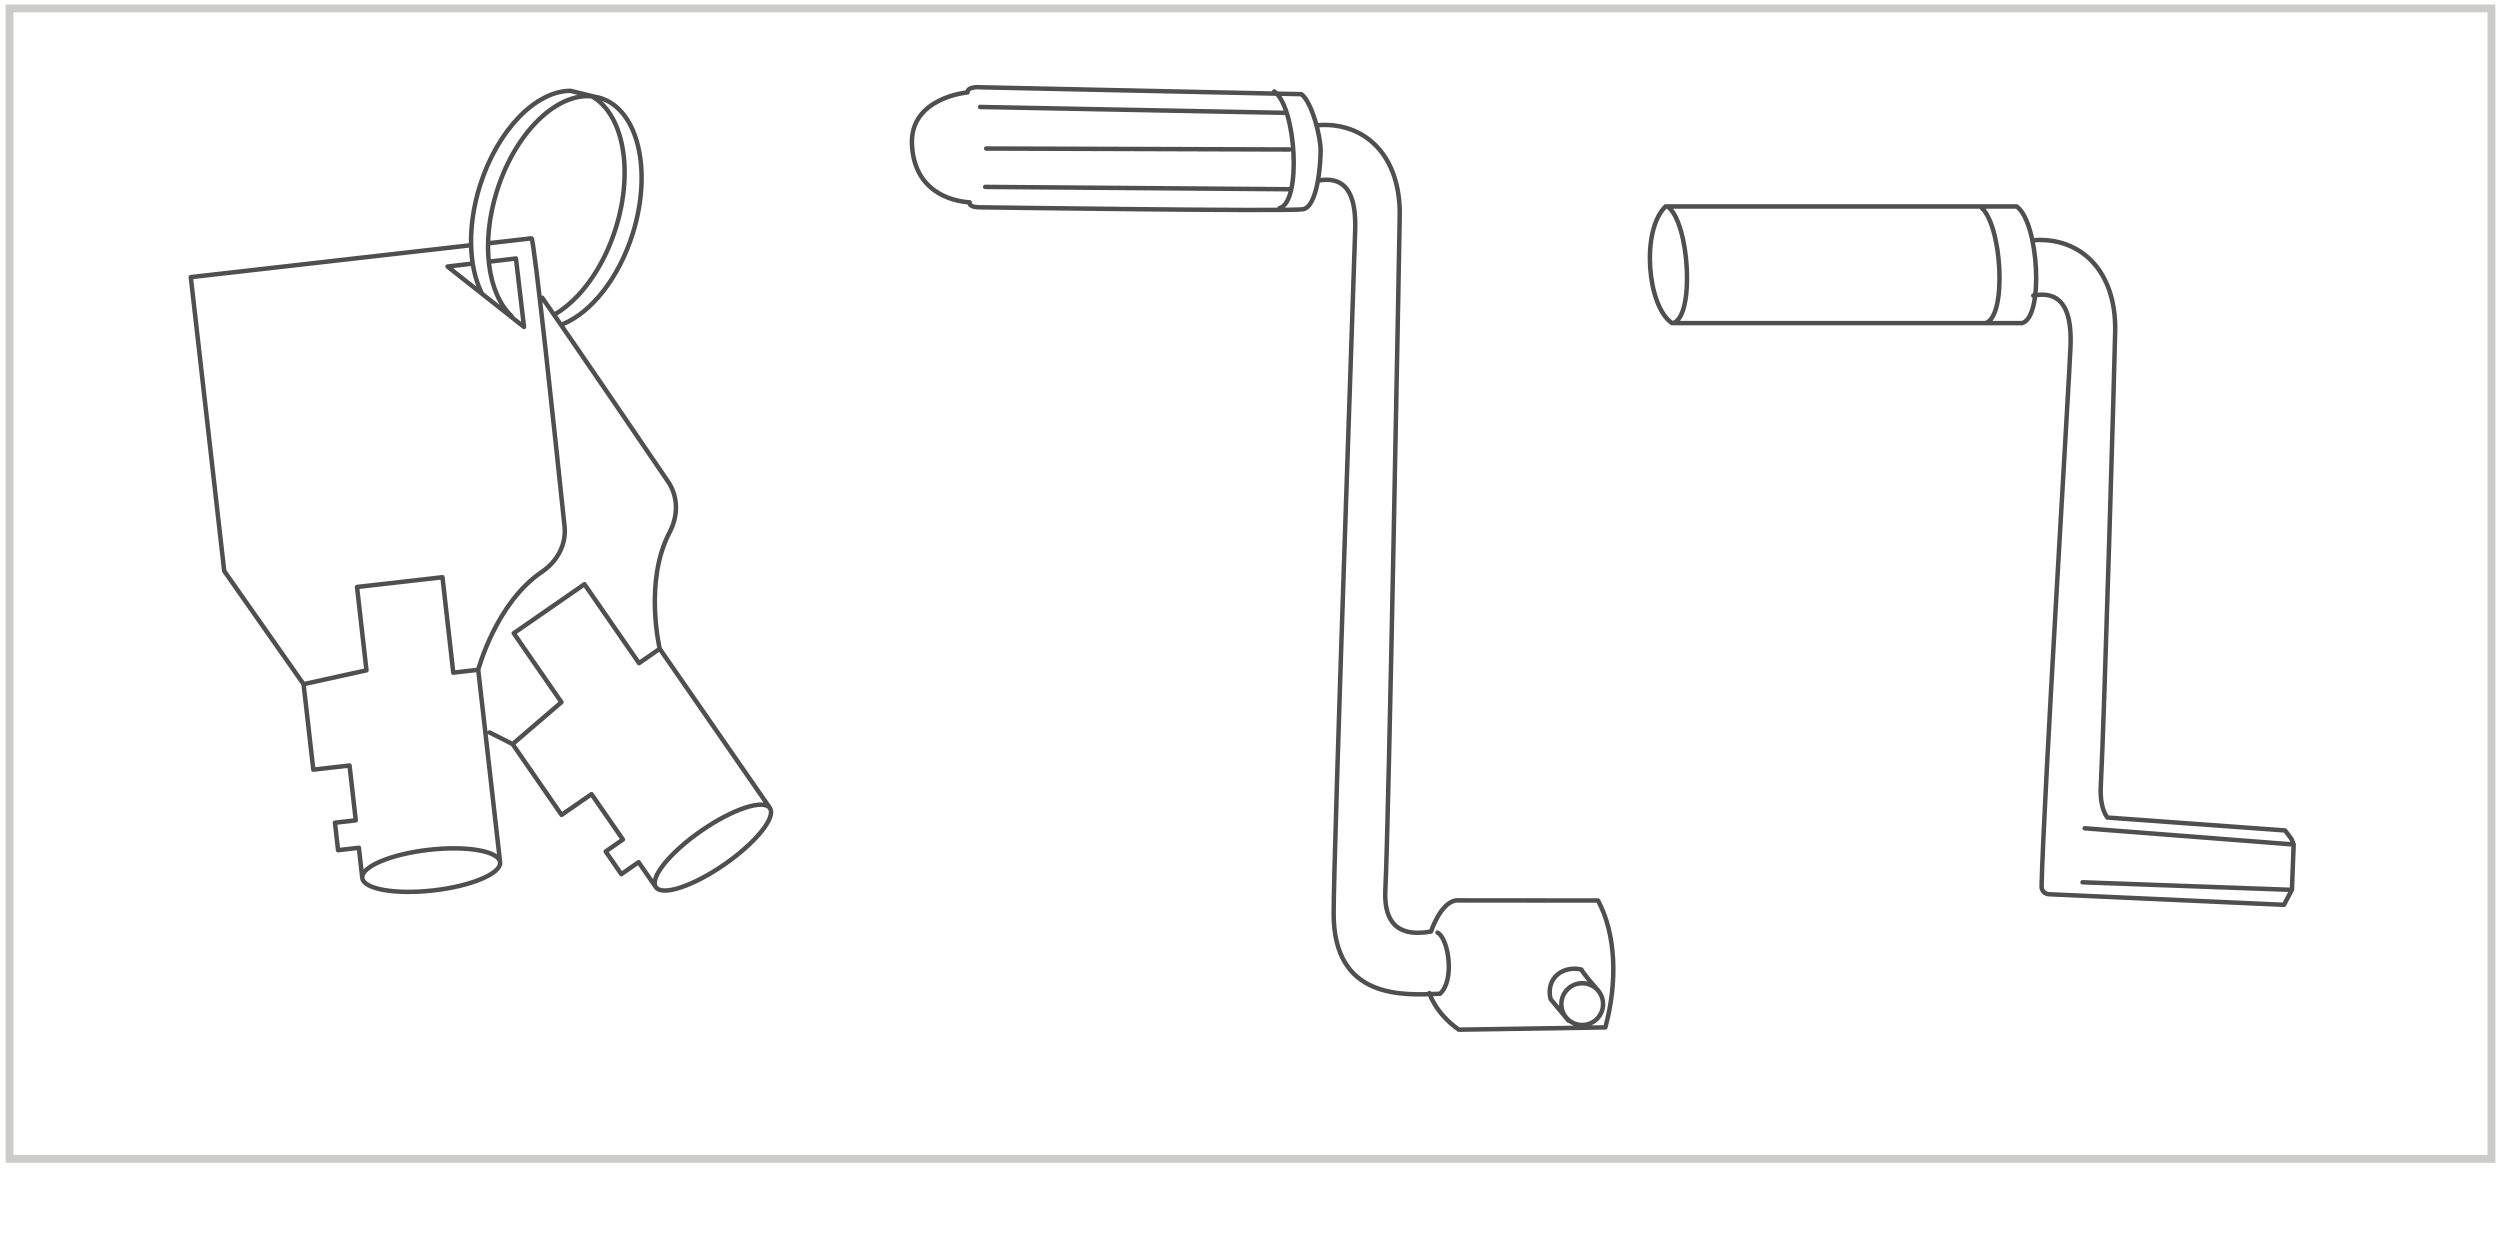 <?xml version="1.0" encoding="UTF-8"?>
<svg xmlns="http://www.w3.org/2000/svg" xmlns:xlink="http://www.w3.org/1999/xlink" version="1.1" viewBox="0 0 418.12 210.58">
  <defs>
    <style>
      .cls-1, .cls-2, .cls-3 {
        fill: none;
      }

      .cls-2 {
        stroke: #4f4f4f;
        stroke-linecap: round;
        stroke-linejoin: round;
        stroke-width: .75px;
      }

      .cls-3 {
        stroke: #ccccca;
        stroke-width: 1.31px;
      }

      .cls-4 {
        clip-path: url(#clippath);
      }
    </style>
    <clipPath id="clippath">
      <rect class="cls-1" x=".83" y="-2.51" width="413.86" height="191.83"/>
    </clipPath>
  </defs>
  <!-- Generator: Adobe Illustrator 28.7.1, SVG Export Plug-In . SVG Version: 1.2.0 Build 142)  -->
  <g>
    <g id="Layer_1">
      <g id="_x31_5">
        <g class="cls-4">
          <path class="cls-2" d="M383.62,141.24l-34.96-2.71M383.33,148.83l-35.03-1.27M278.55,34.53h58.74c3.69,2.65,4.59,18.54.89,19.51h-58.54c-4.14-2.8-5.23-15.47-1.08-19.51ZM278.9,34.53c3.68,2.65,4.59,18.54.89,19.51M331.16,34.53c3.69,2.65,4.59,18.54.89,19.51M340.14,40.17c7.82-.54,13.8,5.09,13.62,15.21-.08,4.62-1.85,65.71-2.4,75.94-.12,2.14.14,4.07,1.08,5.41l29.73,2.16,1.08,1.44.36.9-.29,7.58-1.33,2.52-39.29-1.77c-.7-.02-1.26-.58-1.25-1.28.3-14.07,4.72-86.12,4.85-90.59.13-4.62-.72-9.29-6.24-8.26M267.38,165.77c-2.88-3.25-2.88-3.61-2.88-3.61-3-.72-6.01,1.32-5.17,4.93l3,3.61M268.11,167.94c0,1.93-1.56,3.49-3.49,3.49s-3.49-1.57-3.49-3.49,1.56-3.5,3.49-3.5,3.49,1.57,3.49,3.5ZM213.12,15.29c3.69,2.65,4.59,18.54.89,19.51M214.79,18.87l-50.87-.98M215.67,25l-50.74-.16M215.55,31.65l-50.78-.39M217.66,15.75c1.79,1.39,3.2,7.07,3.21,9.36s-.5,9.49-2.97,9.89c-2.46.4-54.14-.33-54.14-.33-1.93-.05-1.58-.83-1.58-.83-3.28-.19-9.35-1.97-9.66-9.76-.3-7.79,9.31-8.63,9.31-8.63-.06-1.08,2.27-.85,2.27-.85l53.55,1.15ZM220.48,20.93c7.82-.54,13.8,5.09,13.62,15.21-.08,4.63-1.85,102.33-2.4,112.55-.25,4.6,1.21,8.25,7.63,7.11,0,0,1.61-4.92,4.24-5.21l23.69.02c3.01,5.57,3.31,13.58,1.23,21.22l-24.51.38c-4-2.84-4.92-6.12-4.92-6.12M240.42,155.98c1.87.97,2.92,8.01.42,10.22-6.12.27-17.79,1.02-17.79-13.41,0-10.24,3.47-109.7,3.6-114.32.13-4.62-.72-9.29-6.24-8.26M98.99,16.11c5.23,2.94,7.05,12.33,3.99,22.07-2.1,6.7-6,11.94-10.17,14.38M80.54,48.96c-2.16-4.38-2.42-11.06-.27-17.91,2.93-9.33,9.35-15.85,15.14-15.86l5.05,1.23M85.57,52.88c-4.03-3.78-5.2-12.23-2.46-20.94,3.31-10.55,11.08-17.5,17.35-15.53,6.27,1.97,8.67,12.12,5.36,22.67-2.34,7.47-6.92,13.13-11.62,15.1M81.92,43.75l4.37-.52,1.35,11.45-12.79-10.1,4.21-.5M79.99,112.02l-4.18.48-1.81-15.96-14.29,1.63,1.58,13.94-10.51,2.31M60.59,146.83l-.57-5.04-3.48.4-.52-4.59,3.48-.4-1.04-9.17-6.06.69-1.63-14.3-13.27-18.92-5.59-49.15s30.51-3.47,46.88-5.34M81.63,40.69c4.32-.49,7.14-.81,7.26-.83.44-.05,4.09,34.46,5.53,48.19.32,3.07-1.25,5.87-3.8,7.6-7.69,5.2-10.64,16.37-10.64,16.37l3.66,32.19M60.59,146.83c-.21-1.87,4.77-3.98,11.14-4.7,6.36-.73,11.7.21,11.91,2.08.21,1.87-4.77,3.98-11.14,4.71-6.37.73-11.7-.21-11.91-2.08ZM110.34,108.51l-3.46,2.4-9.13-13.2-11.83,8.2,7.98,11.53-8.17,7.01M109.69,148.37l-2.89-4.17-2.88,2-2.62-3.79,2.88-2-5.25-7.59-5.01,3.47-8.19-11.84-3.84-1.94M90.69,49.8c6.49,9.34,16.14,23.52,21.05,30.76,1.73,2.55,1.68,5.76.24,8.49-4.32,8.22-1.64,19.46-1.64,19.46l18.43,26.63M109.69,148.37c-1.07-1.55,2.33-5.77,7.59-9.42,5.27-3.65,10.41-5.35,11.48-3.8,1.07,1.55-2.33,5.77-7.59,9.42-5.27,3.65-10.41,5.35-11.48,3.8Z"/>
        </g>
      </g>
      <rect class="cls-3" x="1.59" y="1.41" width="415.1" height="192.41"/>
    </g>
  </g>
</svg>